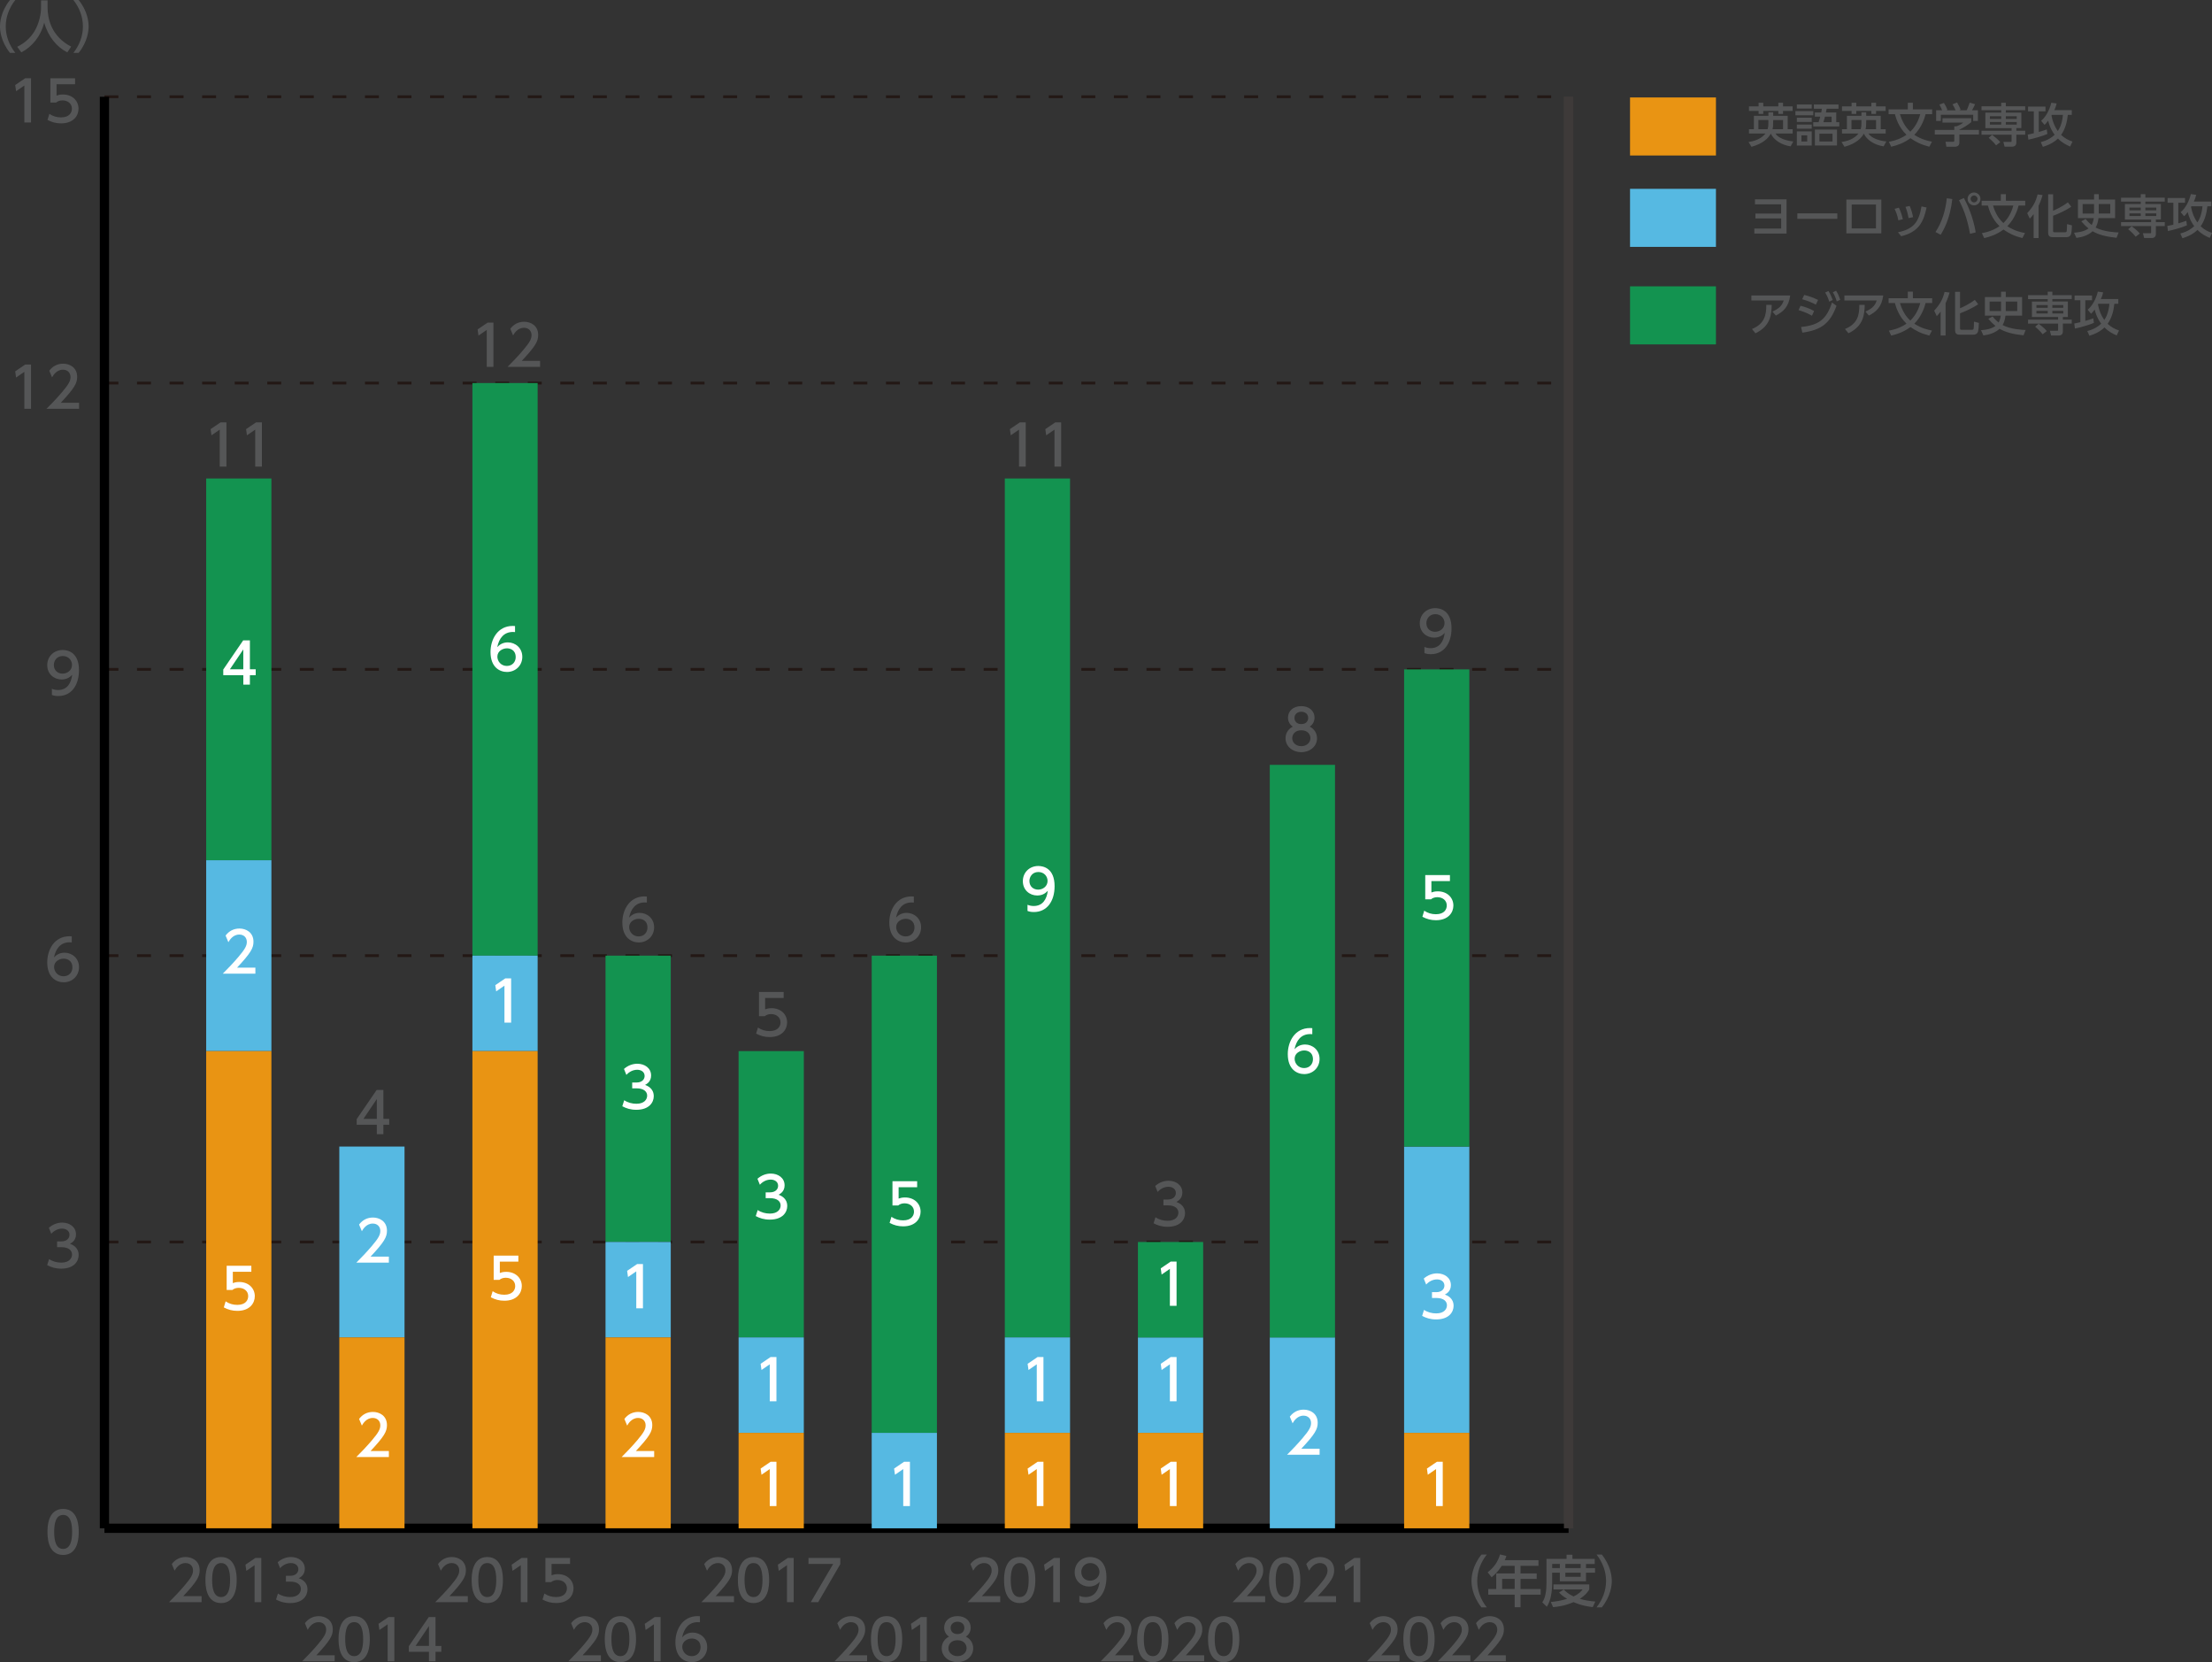 <?xml version="1.0" encoding="utf-8"?>
<!-- Generator: Adobe Illustrator 27.7.0, SVG Export Plug-In . SVG Version: 6.00 Build 0)  -->
<svg version="1.1" id="レイヤー_1" xmlns="http://www.w3.org/2000/svg" xmlns:xlink="http://www.w3.org/1999/xlink" x="0px"
	 y="0px" width="532.43px" height="400px" viewBox="0 0 532.43 400" style="enable-background:new 0 0 532.43 400;"
	 xml:space="preserve">
<rect x="0" y="0" width="532.43" height="400" fill="#333333" stroke="none"/>
<style type="text/css">
	.st0{fill:#555657;}
	.st1{fill:none;stroke:#3E3A39;stroke-width:2.239;stroke-miterlimit:10;}
	.st2{fill:none;stroke:#231815;stroke-width:0.672;stroke-miterlimit:10;stroke-dasharray:3.359,4.479;}
	.st3{fill:none;stroke:#000000;stroke-width:2.239;stroke-miterlimit:10;}
	.st4{fill:#139350;}
	.st5{fill:#56B9E2;}
	.st6{fill:#E99413;}
	.st7{fill:#FFFFFF;}
</style>
<g>
	<path class="st0" d="M11.43,368.65c0-1.03,0-5.53,3.76-5.53c3.76,0,3.76,4.51,3.76,5.53c0,1.03,0,5.55-3.76,5.55
		C11.43,374.19,11.43,369.68,11.43,368.65z M17.36,368.65c0-2.05-0.39-4.08-2.16-4.08c-1.77,0-2.16,2.04-2.16,4.08
		c0,2.16,0.44,4.1,2.16,4.1C16.97,372.74,17.36,370.68,17.36,368.65z"/>
</g>
<g>
	<path class="st0" d="M11.82,303c0.86,0.58,1.89,0.85,2.93,0.85c1.9,0,2.59-1.05,2.59-1.96c0-0.94-0.78-1.75-2.54-1.75h-1.06v-1.4
		h1.02c1.45,0,1.97-0.87,1.97-1.58c0-1.02-0.9-1.49-1.77-1.49c-1.01,0-1.95,0.48-2.62,1.24l-0.58-1.44c1.02-0.9,2.19-1.25,3.21-1.25
		c1.76,0,3.32,1.03,3.32,2.83c0,1.5-1.06,2.05-1.45,2.26c0.55,0.22,2.09,0.81,2.09,2.73c0,1.44-1.07,3.26-4.19,3.26
		c-1.4,0-2.43-0.34-3.39-0.85L11.82,303z"/>
</g>
<g>
	<path class="st0" d="M17.26,226.79c-0.31-0.01-0.34-0.03-0.47-0.03c-2.26,0-3.37,1.57-3.8,3.65c0.54-0.59,1.34-1.14,2.55-1.14
		c1.79,0,3.48,1.32,3.48,3.48c0,2.12-1.65,3.64-3.69,3.64c-1.71,0-3.96-1.09-3.96-4.81c0-2.94,1.64-6.27,5.36-6.27
		c0.19,0,0.31,0,0.54,0.03V226.79z M15.33,230.7c-1.03,0-2.31,0.66-2.31,2c0,1.11,0.87,2.24,2.27,2.24c1.38,0,2.14-1.02,2.14-2.12
		C17.42,230.94,15.91,230.7,15.33,230.7z"/>
</g>
<g>
	<path class="st0" d="M12.48,165.75c0.48,0.2,0.97,0.3,1.49,0.3c2.19,0,3.14-1.61,3.41-3.67c-0.38,0.39-1.1,1.14-2.55,1.14
		c-1.84,0-3.46-1.33-3.46-3.45c0-2.07,1.57-3.65,3.72-3.65c1.17,0,3.92,0.51,3.92,4.86c0,3.65-1.85,6.22-4.98,6.22
		c-0.86,0-1.32-0.17-1.54-0.27V165.75z M15.06,162.11c1.18,0,2.27-0.83,2.27-2.09c0-1.14-0.86-2.15-2.22-2.15
		c-1.49,0-2.15,1.21-2.15,2.15C12.97,161.46,14.03,162.11,15.06,162.11z"/>
</g>
<g>
	<path class="st0" d="M6.06,87.73h1.41v10.65H5.86v-8.9l-1.99,1.37l-0.21-1.49L6.06,87.73z"/>
	<path class="st0" d="M19.03,96.93v1.45h-7.84c1.17-1.17,2.4-2.43,3.77-4.04c1.62-1.91,2.01-2.7,2.01-3.6
		c0-1.05-0.73-1.77-1.81-1.77c-1.59,0-2.38,1.41-2.63,1.84l-0.67-1.6c0.83-1.1,1.96-1.69,3.34-1.69c1.52,0,3.37,0.87,3.37,3.18
		c0,1.52-0.63,2.69-3.95,6.23H19.03z"/>
</g>
<g>
	<path class="st0" d="M6.06,18.83h1.41v10.65H5.86v-8.9l-1.99,1.37l-0.21-1.49L6.06,18.83z"/>
	<path class="st0" d="M18.05,20.28h-4.44v2.73c0.33-0.12,0.77-0.27,1.53-0.27c2.28,0,3.76,1.52,3.76,3.42c0,1.68-1.21,3.53-4.2,3.53
		c-1.18,0-2.22-0.27-3.26-0.83l0.44-1.46c0.86,0.58,1.77,0.85,2.81,0.85c2.05,0,2.62-1.21,2.62-2.09c0-1.25-1.02-2-2.27-2
		c-0.55,0-1.11,0.15-1.53,0.51h-1.38v-5.83h5.94V20.28z"/>
</g>
<g>
	<path class="st0" d="M2.4,12.73C0.13,9.88,0,7.21,0,6.36S0.13,2.85,2.4,0h1.28c-1.44,1.83-2.3,4.04-2.3,6.36s0.87,4.54,2.3,6.36
		H2.4z"/>
	<path class="st0" d="M9.88,0.09h1.57v1.65c0,2.61,0.82,6.98,5.68,9.48L16.2,12.6c-2.47-1.24-4.62-3.75-5.55-7.14
		c-0.83,3.22-2.85,5.76-5.52,7.14l-0.99-1.34c1.96-0.95,3.6-2.49,4.55-4.46C9.42,5.3,9.88,3.44,9.88,1.8V0.09z"/>
	<path class="st0" d="M17.66,12.73c1.44-1.81,2.3-4.04,2.3-6.36S19.1,1.81,17.66,0h1.27c2.18,2.71,2.4,5.33,2.4,6.36
		s-0.23,3.65-2.4,6.36H17.66z"/>
</g>
<line class="st1" x1="25.14" y1="367.78" x2="25.14" y2="23.28"/>
<g>
	<g>
		<line class="st1" x1="25.14" y1="367.78" x2="377.56" y2="367.78"/>
		<line class="st2" x1="25.14" y1="298.88" x2="377.56" y2="298.88"/>
		<line class="st2" x1="25.14" y1="229.98" x2="377.56" y2="229.98"/>
		<line class="st2" x1="25.14" y1="161.08" x2="377.56" y2="161.08"/>
		<line class="st2" x1="25.14" y1="92.18" x2="377.56" y2="92.18"/>
		<line class="st2" x1="25.14" y1="23.28" x2="377.56" y2="23.28"/>
	</g>
</g>
<g>
	<g>
		<line class="st1" x1="377.56" y1="367.78" x2="377.56" y2="23.28"/>
	</g>
</g>
<g>
	<line class="st3" x1="25.14" y1="367.78" x2="377.56" y2="367.78"/>
	<g>
		<g>
			<line class="st3" x1="25.14" y1="367.78" x2="25.14" y2="23.28"/>
			<line class="st1" x1="377.56" y1="367.78" x2="377.56" y2="23.28"/>
		</g>
	</g>
</g>
<g>
	<g>
		<g>
			<rect x="49.63" y="115.15" class="st4" width="15.7" height="91.87"/>
			<rect x="81.67" y="275.92" class="st4" width="15.7" height="0"/>
			<rect x="113.71" y="92.18" class="st4" width="15.7" height="137.8"/>
			<rect x="145.75" y="229.98" class="st4" width="15.7" height="68.9"/>
			<rect x="177.78" y="252.95" class="st4" width="15.7" height="68.9"/>
			<rect x="209.82" y="229.98" class="st4" width="15.7" height="114.83"/>
			<rect x="241.86" y="115.15" class="st4" width="15.7" height="206.7"/>
		</g>
	</g>
	<g>
		<g>
			<rect x="49.63" y="207.02" class="st5" width="15.7" height="45.93"/>
			<rect x="81.67" y="275.92" class="st5" width="15.7" height="45.93"/>
			<rect x="113.71" y="229.98" class="st5" width="15.7" height="22.97"/>
			<rect x="145.75" y="298.88" class="st5" width="15.7" height="22.97"/>
			<rect x="177.78" y="321.85" class="st5" width="15.7" height="22.97"/>
			<rect x="209.82" y="344.82" class="st5" width="15.7" height="22.97"/>
			<rect x="241.86" y="321.85" class="st5" width="15.7" height="22.97"/>
		</g>
	</g>
	<g>
		<g>
			<rect x="49.63" y="252.95" class="st6" width="15.7" height="114.83"/>
			<rect x="81.67" y="321.85" class="st6" width="15.7" height="45.93"/>
			<rect x="113.71" y="252.95" class="st6" width="15.7" height="114.83"/>
			<rect x="145.75" y="321.85" class="st6" width="15.7" height="45.93"/>
			<rect x="177.78" y="344.82" class="st6" width="15.7" height="22.97"/>
			<rect x="209.82" y="367.78" class="st6" width="15.7" height="0"/>
			<rect x="241.86" y="344.82" class="st6" width="15.7" height="22.97"/>
		</g>
	</g>
</g>
<g>
	<path class="st0" d="M240.75,384.11v1.45h-7.84c1.17-1.17,2.4-2.43,3.77-4.04c1.62-1.91,2.01-2.7,2.01-3.6
		c0-1.05-0.72-1.77-1.81-1.77c-1.58,0-2.38,1.41-2.63,1.84l-0.67-1.6c0.83-1.1,1.96-1.69,3.34-1.69c1.52,0,3.37,0.87,3.37,3.18
		c0,1.52-0.63,2.69-3.95,6.23H240.75z"/>
	<path class="st0" d="M241.68,380.23c0-1.03,0-5.53,3.76-5.53c3.76,0,3.76,4.51,3.76,5.53c0,1.03,0,5.55-3.76,5.55
		C241.68,385.77,241.68,381.26,241.68,380.23z M247.6,380.23c0-2.05-0.39-4.08-2.16-4.08c-1.77,0-2.16,2.04-2.16,4.08
		c0,2.16,0.44,4.1,2.16,4.1C247.22,384.32,247.6,382.25,247.6,380.23z"/>
	<path class="st0" d="M253.71,374.91h1.41v10.65h-1.61v-8.9l-1.99,1.37l-0.21-1.49L253.71,374.91z"/>
	<path class="st0" d="M259.79,384.03c0.48,0.2,0.97,0.3,1.49,0.3c2.19,0,3.14-1.61,3.41-3.67c-0.38,0.39-1.1,1.14-2.55,1.14
		c-1.84,0-3.46-1.33-3.46-3.45c0-2.07,1.57-3.65,3.72-3.65c1.17,0,3.92,0.51,3.92,4.86c0,3.65-1.85,6.22-4.98,6.22
		c-0.86,0-1.31-0.17-1.54-0.27V384.03z M262.37,380.39c1.18,0,2.27-0.83,2.27-2.09c0-1.14-0.86-2.15-2.22-2.15
		c-1.49,0-2.15,1.21-2.15,2.15C260.28,379.74,261.34,380.39,262.37,380.39z"/>
</g>
<g>
	<path class="st0" d="M208.71,398.34v1.45h-7.84c1.17-1.17,2.4-2.43,3.77-4.04c1.62-1.91,2.01-2.7,2.01-3.6
		c0-1.05-0.73-1.77-1.81-1.77c-1.59,0-2.38,1.41-2.63,1.84l-0.67-1.6c0.83-1.1,1.96-1.69,3.34-1.69c1.52,0,3.37,0.87,3.37,3.18
		c0,1.52-0.63,2.69-3.95,6.23H208.71z"/>
	<path class="st0" d="M209.64,394.45c0-1.03,0-5.53,3.76-5.53c3.76,0,3.76,4.51,3.76,5.53c0,1.03,0,5.55-3.76,5.55
		C209.64,400,209.64,395.49,209.64,394.45z M215.57,394.45c0-2.05-0.39-4.08-2.16-4.08c-1.77,0-2.16,2.04-2.16,4.08
		c0,2.16,0.44,4.1,2.16,4.1C215.18,398.55,215.57,396.48,215.57,394.45z"/>
	<path class="st0" d="M221.67,389.14h1.41v10.65h-1.61v-8.9l-1.99,1.37l-0.21-1.49L221.67,389.14z"/>
	<path class="st0" d="M234.25,396.66c0,1.96-1.72,3.34-3.79,3.34c-2.07,0-3.79-1.38-3.79-3.34c0-1.46,0.91-2.39,1.76-2.81
		c-0.79-0.48-1.17-1.34-1.17-2.16c0-1.58,1.25-2.77,3.19-2.77c1.93,0,3.2,1.18,3.2,2.77c0,0.82-0.38,1.68-1.17,2.16
		C233.34,394.27,234.25,395.19,234.25,396.66z M232.66,396.63c0-0.78-0.54-1.91-2.19-1.91c-1.64,0-2.19,1.11-2.19,1.91
		c0,1.06,0.91,1.92,2.19,1.92C231.74,398.55,232.66,397.69,232.66,396.63z M232.12,391.76c0-0.99-0.79-1.49-1.65-1.49
		c-0.86,0-1.65,0.51-1.65,1.48c0,0.64,0.38,1.49,1.65,1.49C231.73,393.23,232.12,392.39,232.12,391.76z"/>
</g>
<g>
	<path class="st0" d="M304.52,384.11v1.45h-7.84c1.17-1.17,2.4-2.43,3.77-4.04c1.62-1.91,2.01-2.7,2.01-3.6
		c0-1.05-0.72-1.77-1.81-1.77c-1.58,0-2.38,1.41-2.63,1.84l-0.67-1.6c0.83-1.1,1.96-1.69,3.34-1.69c1.52,0,3.37,0.87,3.37,3.18
		c0,1.52-0.63,2.69-3.95,6.23H304.52z"/>
	<path class="st0" d="M305.46,380.23c0-1.03,0-5.53,3.76-5.53c3.76,0,3.76,4.51,3.76,5.53c0,1.03,0,5.55-3.76,5.55
		C305.46,385.77,305.46,381.26,305.46,380.23z M311.38,380.23c0-2.05-0.39-4.08-2.16-4.08c-1.77,0-2.16,2.04-2.16,4.08
		c0,2.16,0.44,4.1,2.16,4.1C310.99,384.32,311.38,382.25,311.38,380.23z"/>
	<path class="st0" d="M321.59,384.11v1.45h-7.84c1.17-1.17,2.4-2.43,3.77-4.04c1.62-1.91,2.01-2.7,2.01-3.6
		c0-1.05-0.72-1.77-1.81-1.77c-1.58,0-2.38,1.41-2.63,1.84l-0.67-1.6c0.83-1.1,1.96-1.69,3.34-1.69c1.52,0,3.37,0.87,3.37,3.18
		c0,1.52-0.63,2.69-3.95,6.23H321.59z"/>
	<path class="st0" d="M326.01,374.91h1.41v10.65h-1.61v-8.9l-1.99,1.37l-0.21-1.49L326.01,374.91z"/>
</g>
<g>
	<path class="st0" d="M356.59,386.82c-2.27-2.85-2.4-5.52-2.4-6.36s0.13-3.52,2.4-6.36h1.28c-1.44,1.83-2.3,4.04-2.3,6.36
		s0.87,4.54,2.3,6.36H356.59z"/>
	<path class="st0" d="M370.31,375.46v1.36h-4.32v1.83h3.89v1.32h-3.89v2.43h4.85v1.36h-4.85v3.02h-1.41v-3.02h-6.35v-1.36h1.91
		v-3.75h4.44v-1.83h-3.11c-0.95,1.49-1.75,2.17-2.44,2.75l-0.95-1.2c1.45-1.1,2.46-2.48,2.98-4.3l1.53,0.38
		c-0.17,0.52-0.25,0.7-0.39,1.01H370.31z M364.58,379.96h-3.01v2.43h3.01V379.96z"/>
	<path class="st0" d="M372.24,375.14h4.83v-0.99h1.41v0.99h5.37v1.24h-2.1v0.99h2.18v1.1h-2.18v2.07h-6.3v-2.07h-1.85v2.44
		c0,2.05-0.28,4.2-1.27,5.75l-1.1-1.05c0.81-1.18,1.01-2.97,1.01-4.73V375.14z M376.39,382.51c0.39,0.39,1.07,1.09,2.36,1.68
		c1.42-0.68,1.88-1.29,2.18-1.69h-7.01v-1.21h8.62v1.21c-0.2,0.35-0.73,1.26-2.28,2.26c1.15,0.34,2.25,0.52,3.73,0.66l-0.62,1.33
		c-0.64-0.07-2.52-0.28-4.62-1.2c-2.04,0.89-3.81,1.11-4.92,1.22l-0.55-1.25c0.74-0.08,2.07-0.2,3.92-0.75
		c-1.24-0.75-1.71-1.29-1.92-1.54L376.39,382.51z M373.61,376.37v0.99h1.85v-0.99H373.61z M376.78,376.37v0.99h3.69v-0.99H376.78z
		 M376.78,378.47v0.99h3.69v-0.99H376.78z"/>
	<path class="st0" d="M384.28,386.82c1.44-1.81,2.3-4.04,2.3-6.36s-0.86-4.55-2.3-6.36h1.27c2.18,2.71,2.41,5.33,2.41,6.36
		s-0.23,3.65-2.41,6.36H384.28z"/>
</g>
<g>
	<path class="st0" d="M176.67,384.11v1.45h-7.84c1.17-1.17,2.4-2.43,3.77-4.04c1.62-1.91,2.01-2.7,2.01-3.6
		c0-1.05-0.72-1.77-1.81-1.77c-1.58,0-2.38,1.41-2.63,1.84l-0.67-1.6c0.83-1.1,1.96-1.69,3.34-1.69c1.52,0,3.37,0.87,3.37,3.18
		c0,1.52-0.63,2.69-3.95,6.23H176.67z"/>
	<path class="st0" d="M177.61,380.23c0-1.03,0-5.53,3.76-5.53c3.76,0,3.76,4.51,3.76,5.53c0,1.03,0,5.55-3.76,5.55
		C177.61,385.77,177.61,381.26,177.61,380.23z M183.53,380.23c0-2.05-0.39-4.08-2.16-4.08c-1.77,0-2.16,2.04-2.16,4.08
		c0,2.16,0.44,4.1,2.16,4.1C183.14,384.32,183.53,382.25,183.53,380.23z"/>
	<path class="st0" d="M189.63,374.91h1.41v10.65h-1.61v-8.9l-1.99,1.37l-0.21-1.49L189.63,374.91z"/>
	<path class="st0" d="M202.26,374.91v1.5l-5.32,9.15h-1.79l5.4-9.2h-5.95v-1.45H202.26z"/>
</g>
<g>
	<path class="st0" d="M144.64,398.34v1.45h-7.84c1.17-1.17,2.4-2.43,3.77-4.04c1.62-1.91,2.01-2.7,2.01-3.6
		c0-1.05-0.73-1.77-1.81-1.77c-1.59,0-2.38,1.41-2.63,1.84l-0.67-1.6c0.83-1.1,1.96-1.69,3.34-1.69c1.52,0,3.37,0.87,3.37,3.18
		c0,1.52-0.63,2.69-3.95,6.23H144.64z"/>
	<path class="st0" d="M145.57,394.45c0-1.03,0-5.53,3.76-5.53c3.76,0,3.76,4.51,3.76,5.53c0,1.03,0,5.55-3.76,5.55
		C145.57,400,145.57,395.49,145.57,394.45z M151.49,394.45c0-2.05-0.39-4.08-2.16-4.08c-1.77,0-2.16,2.04-2.16,4.08
		c0,2.16,0.44,4.1,2.16,4.1C151.1,398.55,151.49,396.48,151.49,394.45z"/>
	<path class="st0" d="M157.59,389.14H159v10.65h-1.61v-8.9l-1.99,1.37l-0.21-1.49L157.59,389.14z"/>
	<path class="st0" d="M168.46,390.4c-0.31-0.01-0.34-0.03-0.47-0.03c-2.26,0-3.37,1.57-3.8,3.65c0.54-0.59,1.34-1.14,2.55-1.14
		c1.79,0,3.48,1.32,3.48,3.48c0,2.12-1.65,3.64-3.69,3.64c-1.71,0-3.96-1.09-3.96-4.81c0-2.94,1.64-6.27,5.36-6.27
		c0.19,0,0.31,0,0.54,0.03V390.4z M166.53,394.31c-1.03,0-2.31,0.66-2.31,2c0,1.11,0.87,2.24,2.27,2.24c1.38,0,2.13-1.02,2.13-2.12
		C168.62,394.55,167.1,394.31,166.53,394.31z"/>
</g>
<g>
	<path class="st0" d="M112.6,384.11v1.45h-7.84c1.17-1.17,2.4-2.43,3.77-4.04c1.62-1.91,2.01-2.7,2.01-3.6
		c0-1.05-0.72-1.77-1.81-1.77c-1.58,0-2.38,1.41-2.63,1.84l-0.67-1.6c0.83-1.1,1.96-1.69,3.34-1.69c1.52,0,3.37,0.87,3.37,3.18
		c0,1.52-0.63,2.69-3.95,6.23H112.6z"/>
	<path class="st0" d="M113.53,380.23c0-1.03,0-5.53,3.76-5.53c3.76,0,3.76,4.51,3.76,5.53c0,1.03,0,5.55-3.76,5.55
		C113.53,385.77,113.53,381.26,113.53,380.23z M119.45,380.23c0-2.05-0.39-4.08-2.16-4.08c-1.77,0-2.16,2.04-2.16,4.08
		c0,2.16,0.44,4.1,2.16,4.1C119.06,384.32,119.45,382.25,119.45,380.23z"/>
	<path class="st0" d="M125.55,374.91h1.41v10.65h-1.61v-8.9l-1.99,1.37l-0.21-1.49L125.55,374.91z"/>
	<path class="st0" d="M137.21,376.36h-4.45v2.73c0.34-0.12,0.77-0.27,1.53-0.27c2.28,0,3.76,1.52,3.76,3.42
		c0,1.68-1.21,3.53-4.2,3.53c-1.18,0-2.22-0.27-3.26-0.83l0.44-1.46c0.86,0.58,1.77,0.85,2.81,0.85c2.06,0,2.62-1.21,2.62-2.1
		c0-1.25-1.02-2-2.27-2c-0.55,0-1.12,0.15-1.53,0.51h-1.38v-5.83h5.94V376.36z"/>
</g>
<g>
	<path class="st0" d="M80.56,398.34v1.45h-7.84c1.17-1.17,2.4-2.43,3.77-4.04c1.62-1.91,2.01-2.7,2.01-3.6
		c0-1.05-0.73-1.77-1.81-1.77c-1.59,0-2.38,1.41-2.63,1.84l-0.67-1.6c0.83-1.1,1.96-1.69,3.34-1.69c1.52,0,3.37,0.87,3.37,3.18
		c0,1.52-0.63,2.69-3.95,6.23H80.56z"/>
	<path class="st0" d="M81.49,394.45c0-1.03,0-5.53,3.76-5.53c3.76,0,3.76,4.51,3.76,5.53c0,1.03,0,5.55-3.76,5.55
		C81.49,400,81.49,395.49,81.49,394.45z M87.41,394.45c0-2.05-0.39-4.08-2.16-4.08c-1.77,0-2.16,2.04-2.16,4.08
		c0,2.16,0.44,4.1,2.16,4.1C87.02,398.55,87.41,396.48,87.41,394.45z"/>
	<path class="st0" d="M93.51,389.14h1.41v10.65h-1.61v-8.9l-1.99,1.37l-0.21-1.49L93.51,389.14z"/>
	<path class="st0" d="M103.25,399.79v-2.28h-4.84v-1.36l4.8-7.01h1.62v6.96h1.4v1.41h-1.4v2.28H103.25z M100.03,396.09h3.22v-4.78
		L100.03,396.09z"/>
</g>
<g>
	<path class="st0" d="M48.52,384.11v1.45h-7.84c1.17-1.17,2.4-2.43,3.77-4.04c1.62-1.91,2.01-2.7,2.01-3.6
		c0-1.05-0.72-1.77-1.81-1.77c-1.58,0-2.38,1.41-2.63,1.84l-0.67-1.6c0.83-1.1,1.96-1.69,3.34-1.69c1.52,0,3.37,0.87,3.37,3.18
		c0,1.52-0.63,2.69-3.95,6.23H48.52z"/>
	<path class="st0" d="M49.45,380.23c0-1.03,0-5.53,3.76-5.53c3.76,0,3.76,4.51,3.76,5.53c0,1.03,0,5.55-3.76,5.55
		C49.45,385.77,49.45,381.26,49.45,380.23z M55.38,380.23c0-2.05-0.39-4.08-2.16-4.08c-1.77,0-2.16,2.04-2.16,4.08
		c0,2.16,0.44,4.1,2.16,4.1C54.99,384.32,55.38,382.25,55.38,380.23z"/>
	<path class="st0" d="M61.48,374.91h1.41v10.65h-1.61v-8.9l-1.99,1.37l-0.21-1.49L61.48,374.91z"/>
	<path class="st0" d="M66.9,383.48c0.86,0.58,1.89,0.85,2.93,0.85c1.91,0,2.59-1.05,2.59-1.96c0-0.94-0.78-1.75-2.54-1.75h-1.06
		v-1.4h1.02c1.45,0,1.97-0.87,1.97-1.58c0-1.02-0.9-1.49-1.77-1.49c-1.01,0-1.95,0.48-2.62,1.24l-0.58-1.44
		c1.02-0.9,2.19-1.25,3.21-1.25c1.76,0,3.32,1.03,3.32,2.83c0,1.5-1.06,2.05-1.45,2.26c0.55,0.22,2.09,0.81,2.09,2.73
		c0,1.44-1.07,3.26-4.19,3.26c-1.4,0-2.43-0.34-3.38-0.85L66.9,383.48z"/>
</g>
<rect x="392.35" y="68.91" class="st4" width="20.68" height="13.97"/>
<g>
	<path class="st0" d="M430.91,71.1c-0.38,2.79-1.7,3.91-3.45,4.84l-0.84-0.96c1.94-0.84,2.43-1.77,2.71-2.67h-7.77V71.1H430.91z
		 M421.7,79.18c3.07-1.28,3.46-3.36,3.45-5.82l1.3,0.01c-0.05,2.24-0.25,5.09-3.91,6.83L421.7,79.18z"/>
	<path class="st0" d="M436.15,75.98c-1.38-0.8-2.68-1.19-3.23-1.34l0.46-1.06c1.04,0.25,2.3,0.7,3.27,1.26L436.15,75.98z
		 M433.53,78.69c4.28-0.43,6.14-1.88,7.43-5.9l1.09,0.8c-1.54,4.24-3.69,5.85-8.23,6.46L433.53,78.69z M437.08,73.31
		c-1.05-0.56-1.97-0.92-3.29-1.29l0.48-1.04c1.14,0.25,2.26,0.68,3.34,1.2L437.08,73.31z M440.1,70.03
		c0.45,0.68,0.67,1.21,1.04,2.16l-0.83,0.41c-0.31-0.94-0.5-1.38-0.99-2.2L440.1,70.03z M441.95,69.96c0.47,0.75,0.72,1.38,1,2.19
		l-0.84,0.39c-0.28-0.91-0.45-1.34-0.94-2.21L441.95,69.96z"/>
	<path class="st0" d="M453.3,71.1c-0.38,2.79-1.7,3.91-3.45,4.84l-0.84-0.96c1.94-0.84,2.43-1.77,2.71-2.67h-7.77V71.1H453.3z
		 M444.09,79.18c3.07-1.28,3.46-3.36,3.45-5.82l1.3,0.01c-0.05,2.24-0.25,5.09-3.91,6.83L444.09,79.18z"/>
	<path class="st0" d="M464.39,80.76c-1.99-0.51-3.24-1.15-4.54-2.06c-1.64,1.21-3.16,1.71-4.64,2.06l-0.56-1.19
		c2.1-0.38,3.43-1.11,4.24-1.68c-1.89-1.84-2.51-3.95-2.79-4.97h-1.51v-1.15h4.62v-1.59h1.22v1.59h4.65v1.15h-1.59
		c-0.2,0.77-0.8,3.02-2.71,4.98c1.75,1.15,3.4,1.48,4.25,1.64L464.39,80.76z M457.32,72.93c0.27,0.85,0.87,2.75,2.49,4.22
		c1.66-1.57,2.2-3.52,2.4-4.22H457.32z"/>
	<path class="st0" d="M467.11,74.98c-0.47,0.63-0.67,0.82-0.93,1.09l-0.62-1.31c1.36-1.47,2.08-2.77,2.5-4.51l1.2,0.15
		c-0.14,0.49-0.36,1.33-0.96,2.58v7.77h-1.19V74.98z M471.78,70.23v3.95c0.49-0.2,2.09-0.9,3.56-2.02l0.81,1.05
		c-1.22,0.87-3.18,1.75-4.37,2.19v3.56c0,0.3,0,0.41,0.44,0.41h2.4c0.3,0,0.37-0.1,0.42-0.22c0.07-0.2,0.1-1.52,0.1-1.75l1.18,0.31
		c-0.01,0.48-0.07,1.92-0.3,2.29c-0.26,0.43-0.56,0.54-1.09,0.54h-3.21c-0.33,0-1.13,0-1.13-1.03v-9.28H471.78z"/>
	<path class="st0" d="M479.61,76.16c0.24,0.29,0.65,0.8,1.46,1.45c0.16-0.27,0.39-0.81,0.52-1.65h-3.82v-4.47h3.89v-1.29h1.13v1.29
		h3.93v4.47h-4c-0.14,1.21-0.49,1.95-0.7,2.26c1.94,1.05,4.89,1.17,5.55,1.19l-0.51,1.29c-2.8-0.31-4.39-0.79-5.76-1.58
		c-1.05,0.98-2.46,1.41-3.89,1.61l-0.58-1.27c1.93-0.13,2.96-0.62,3.49-1.03c-0.82-0.65-1.33-1.24-1.73-1.71L479.61,76.16z
		 M478.9,72.57v2.28h2.75v-2.28H478.9z M482.78,74.85h2.77v-2.28h-2.77V74.85z"/>
	<path class="st0" d="M492.89,70.19H494v0.84h4.67v0.94H494v0.58h3.74v3.73h-1.21v0.63h2.14v0.95h-2.14v1.93
		c0,0.91-0.81,0.95-0.95,0.95h-1.87l-0.3-1.15h1.76c0.2,0,0.22-0.04,0.22-0.29v-1.43h-7.24v-0.95h7.24v-0.63h-6.31v-3.73h3.81v-0.58
		h-4.74v-0.94h4.74V70.19z M491.66,80.44c-0.64-0.87-1.56-1.61-1.8-1.82l0.85-0.71c0.43,0.31,1.46,1.14,1.96,1.76L491.66,80.44z
		 M492.89,73.42h-2.72v0.65h2.72V73.42z M492.89,74.81h-2.72v0.63h2.72V74.81z M496.63,73.42H494v0.65h2.63V73.42z M496.63,74.81
		H494v0.63h2.63V74.81z"/>
	<path class="st0" d="M499.28,77.84c0.31-0.04,0.49-0.08,1.46-0.31v-5.28h-1.39v-1.13h4.2v1.13h-1.62v4.97
		c0.48-0.13,1.4-0.4,1.93-0.62l0.14,1.1c-1.14,0.52-3.37,1.12-4.57,1.37L499.28,77.84z M509.88,71.98v1.12h-0.95
		c-0.19,1.79-0.65,3.45-1.62,4.83c0.83,0.78,1.75,1.27,2.74,1.6l-0.56,1.19c-0.86-0.36-1.94-0.89-2.94-1.92
		c-0.68,0.67-1.71,1.4-3.63,2l-0.51-1.14c1.76-0.45,2.72-1.18,3.35-1.76c-0.37-0.49-1.12-1.57-1.57-3.4
		c-0.45,0.63-0.7,0.86-0.87,1.01l-0.82-0.98c1.13-0.92,2.04-2.63,2.45-4.35l1.28,0.18c-0.1,0.43-0.19,0.81-0.56,1.61H509.88z
		 M505.08,73.1c-0.02,0.04-0.07,0.12-0.1,0.17c0.26,1.37,0.74,2.63,1.52,3.73c0.33-0.48,1.03-1.57,1.24-3.9H505.08z"/>
</g>
<rect x="392.35" y="45.44" class="st5" width="20.68" height="13.97"/>
<g>
	<path class="st0" d="M422.53,52.56v-1.17h6.19v-2.22h-6.3v-1.19h7.6v8.23h-7.75V55h6.46v-2.44H422.53z"/>
	<path class="st0" d="M442.24,51.35v1.31h-9.62v-1.31H442.24z"/>
	<path class="st0" d="M452.83,48.03v8.13h-8.41v-8.13H452.83z M451.55,49.22h-5.85v5.75h5.85V49.22z"/>
	<path class="st0" d="M456.93,53.02c-0.18-1.08-0.52-1.95-0.9-2.76l1.03-0.28c0.5,0.98,0.78,2.03,0.96,2.78L456.93,53.02z
		 M456.84,55.9c3.63-0.77,5.01-2.29,5.67-6.23l1.22,0.27c-0.71,3.38-1.84,5.87-6.11,6.91L456.84,55.9z M459.4,52.49
		c-0.1-0.59-0.29-1.58-0.75-2.71l1.01-0.22c0.38,0.83,0.68,1.94,0.82,2.69L459.4,52.49z"/>
	<path class="st0" d="M469.92,47.9c-0.54,4.9-2.15,7.52-2.79,8.59l-1.26-0.65c1.59-2.4,2.41-5.2,2.73-8.13L469.92,47.9z
		 M474.19,56.27c-0.71-3.95-1.66-6.09-2.65-8.09l1.17-0.53c0.98,1.83,2.22,4.59,2.85,8.27L474.19,56.27z M476.7,47.87
		c0,0.86-0.71,1.55-1.55,1.55c-0.84,0-1.55-0.68-1.55-1.55c0-0.86,0.7-1.55,1.55-1.55C476.01,46.33,476.7,47.01,476.7,47.87z
		 M474.33,47.87c0,0.46,0.37,0.83,0.83,0.83c0.46,0,0.83-0.37,0.83-0.83c0-0.46-0.37-0.83-0.83-0.83
		C474.71,47.04,474.33,47.4,474.33,47.87z"/>
	<path class="st0" d="M486.78,57.3c-1.99-0.51-3.24-1.15-4.54-2.06c-1.64,1.21-3.16,1.71-4.64,2.06l-0.56-1.19
		c2.1-0.38,3.43-1.11,4.24-1.68c-1.89-1.84-2.51-3.95-2.79-4.97h-1.51v-1.15h4.62v-1.59h1.22v1.59h4.65v1.15h-1.59
		c-0.2,0.77-0.8,3.02-2.71,4.98c1.75,1.15,3.4,1.48,4.25,1.64L486.78,57.3z M479.72,49.46c0.27,0.85,0.87,2.75,2.49,4.22
		c1.66-1.57,2.2-3.52,2.4-4.22H479.72z"/>
	<path class="st0" d="M489.5,51.52c-0.47,0.63-0.67,0.82-0.93,1.09l-0.62-1.31c1.36-1.47,2.08-2.77,2.5-4.51l1.2,0.15
		c-0.14,0.49-0.36,1.33-0.96,2.58v7.77h-1.19V51.52z M494.18,46.76v3.95c0.49-0.2,2.09-0.9,3.56-2.02l0.81,1.05
		c-1.22,0.87-3.18,1.75-4.37,2.19v3.56c0,0.3,0,0.41,0.44,0.41h2.4c0.3,0,0.37-0.1,0.42-0.22c0.07-0.2,0.1-1.52,0.1-1.75l1.18,0.31
		c-0.01,0.48-0.07,1.92-0.3,2.29c-0.26,0.43-0.56,0.54-1.09,0.54h-3.21c-0.33,0-1.13,0-1.13-1.03v-9.28H494.18z"/>
	<path class="st0" d="M502,52.69c0.24,0.29,0.65,0.8,1.46,1.45c0.16-0.27,0.39-0.81,0.52-1.65h-3.82v-4.47h3.89v-1.29h1.13v1.29
		h3.93v4.47h-4c-0.14,1.21-0.49,1.95-0.7,2.26c1.94,1.05,4.89,1.17,5.55,1.19l-0.51,1.29c-2.8-0.31-4.39-0.79-5.76-1.58
		c-1.05,0.98-2.46,1.41-3.89,1.61L499.22,56c1.93-0.13,2.96-0.62,3.49-1.03c-0.82-0.65-1.33-1.24-1.73-1.71L502,52.69z
		 M501.29,49.11v2.28h2.75v-2.28H501.29z M505.17,51.38h2.77v-2.28h-2.77V51.38z"/>
	<path class="st0" d="M515.28,46.73h1.11v0.84h4.67v0.94h-4.67v0.58h3.74v3.73h-1.21v0.63h2.14v0.95h-2.14v1.93
		c0,0.91-0.81,0.95-0.95,0.95h-1.87l-0.3-1.15h1.76c0.2,0,0.22-0.04,0.22-0.29v-1.43h-7.24v-0.95h7.24v-0.63h-6.31v-3.73h3.81v-0.58
		h-4.74v-0.94h4.74V46.73z M514.05,56.97c-0.64-0.87-1.56-1.61-1.8-1.82l0.85-0.71c0.43,0.31,1.46,1.14,1.96,1.76L514.05,56.97z
		 M515.28,49.96h-2.72v0.65h2.72V49.96z M515.28,51.35h-2.72v0.63h2.72V51.35z M519.02,49.96h-2.63v0.65h2.63V49.96z M519.02,51.35
		h-2.63v0.63h2.63V51.35z"/>
	<path class="st0" d="M521.67,54.37c0.31-0.04,0.49-0.08,1.46-0.31v-5.28h-1.39v-1.13h4.2v1.13h-1.62v4.97
		c0.48-0.13,1.4-0.4,1.93-0.62l0.14,1.1c-1.14,0.52-3.37,1.12-4.57,1.37L521.67,54.37z M532.27,48.51v1.12h-0.95
		c-0.19,1.79-0.65,3.45-1.62,4.83c0.83,0.78,1.75,1.27,2.74,1.6l-0.56,1.19c-0.86-0.36-1.94-0.89-2.94-1.92
		c-0.68,0.67-1.71,1.4-3.63,2l-0.51-1.14c1.76-0.45,2.72-1.18,3.35-1.76c-0.37-0.49-1.12-1.57-1.57-3.4
		c-0.45,0.63-0.7,0.86-0.87,1.01l-0.82-0.98c1.13-0.92,2.04-2.63,2.45-4.35l1.28,0.18c-0.1,0.43-0.19,0.81-0.56,1.61H532.27z
		 M527.48,49.63c-0.02,0.04-0.07,0.12-0.1,0.17c0.26,1.37,0.74,2.63,1.52,3.73c0.33-0.48,1.03-1.57,1.24-3.9H527.48z"/>
</g>
<rect x="392.35" y="23.45" class="st6" width="20.68" height="13.97"/>
<g>
	<path class="st0" d="M420.87,34.17c2.33-0.31,3.54-1.34,4.07-2.04h-3.96v-1.04h1.18v-3.22h3.5v-0.83h1.15v0.83h3.49v3.22h1.2v1.04
		h-4.15c0.68,1.11,2.6,1.75,4.3,1.91L431,35.22c-2.29-0.34-4.09-1.59-4.76-3.06c-0.55,1-1.77,2.37-4.66,3.17L420.87,34.17z
		 M423.29,24.74h1.13v0.86h3.63v-0.86h1.13v0.86h2.31v1.09h-2.31v0.73h-1.13v-0.73h-3.63v0.73h-1.13v-0.73h-2.31V25.6h2.31V24.74z
		 M425.65,28.88h-2.4v2.21h2.22c0.13-0.45,0.18-0.75,0.18-1.47V28.88z M426.81,29.1c0,1.24-0.05,1.52-0.16,2h2.53v-2.21h-2.37V29.1z
		"/>
	<path class="st0" d="M436.46,26.74v1h-4.3v-1H436.46z M436.09,25.14v0.99h-3.59v-0.99H436.09z M436.09,28.32v1.03h-3.59v-1.03
		H436.09z M436.09,29.97v1h-3.59v-1H436.09z M436.09,31.62v3.4h-3.59v-3.4H436.09z M435,32.57h-1.4v1.48h1.4V32.57z M441.99,27.06
		v2.34h0.73v1.02h-6.27V29.4h1.29c0.21-0.63,0.29-0.92,0.39-1.33h-1.29v-1.01h1.54c0.07-0.31,0.09-0.49,0.15-0.89h-1.93v-1.03h5.93
		v1.03h-2.85c-0.05,0.3-0.08,0.36-0.18,0.89H441.99z M442.17,35.01h-5.32v-3.83h5.32V35.01z M441.09,32.17h-3.16v1.88h3.16V32.17z
		 M439.27,28.07c-0.12,0.47-0.19,0.75-0.38,1.33h1.98v-1.33H439.27z"/>
	<path class="st0" d="M443.26,34.17c2.33-0.31,3.54-1.34,4.07-2.04h-3.96v-1.04h1.18v-3.22h3.5v-0.83h1.15v0.83h3.49v3.22h1.2v1.04
		h-4.15c0.68,1.11,2.6,1.75,4.3,1.91l-0.65,1.18c-2.29-0.34-4.09-1.59-4.76-3.06c-0.55,1-1.77,2.37-4.66,3.17L443.26,34.17z
		 M445.68,24.74h1.13v0.86h3.63v-0.86h1.13v0.86h2.31v1.09h-2.31v0.73h-1.13v-0.73h-3.63v0.73h-1.13v-0.73h-2.31V25.6h2.31V24.74z
		 M448.05,28.88h-2.4v2.21h2.22c0.13-0.45,0.18-0.75,0.18-1.47V28.88z M449.2,29.1c0,1.24-0.05,1.52-0.16,2h2.53v-2.21h-2.37V29.1z"
		/>
	<path class="st0" d="M464.39,35.31c-1.99-0.51-3.24-1.15-4.54-2.06c-1.64,1.21-3.16,1.71-4.64,2.06l-0.56-1.19
		c2.1-0.38,3.43-1.11,4.24-1.68c-1.89-1.84-2.51-3.95-2.79-4.97h-1.51v-1.15h4.62v-1.59h1.22v1.59h4.65v1.15h-1.59
		c-0.2,0.77-0.8,3.02-2.71,4.98c1.75,1.15,3.4,1.48,4.25,1.64L464.39,35.31z M457.32,27.47c0.27,0.85,0.87,2.75,2.49,4.22
		c1.66-1.57,2.2-3.52,2.4-4.22H457.32z"/>
	<path class="st0" d="M474.48,28.46v0.93c-0.64,0.57-1.97,1.43-2.86,1.79v0.09h4.71v1.1h-4.71v2.01c0,0.81-0.81,0.93-0.92,0.93h-2.2
		l-0.21-1.19h1.8c0.31,0,0.31-0.16,0.31-0.36v-1.39h-4.7v-1.1h4.7V30.4h0.49c0.38-0.12,1.15-0.44,1.66-0.89h-4.99v-1.05H474.48z
		 M467.48,26.55c-0.24-0.61-0.52-1.11-0.67-1.38l1.09-0.4c0.3,0.43,0.65,1.09,0.84,1.68l-0.26,0.1h2.24
		c-0.28-0.65-0.49-1.03-0.76-1.45l1.11-0.43c0.23,0.36,0.67,1.19,0.85,1.75l-0.37,0.12h1.82c0.14-0.26,0.3-0.59,0.74-1.84l1.29,0.38
		c-0.26,0.59-0.4,0.89-0.74,1.46h1.42v2.57h-1.13v-1.5h-7.79v1.5h-1.13v-2.57H467.48z"/>
	<path class="st0" d="M481.69,24.74h1.11v0.84h4.67v0.94h-4.67v0.58h3.74v3.73h-1.21v0.63h2.14v0.95h-2.14v1.93
		c0,0.91-0.81,0.95-0.95,0.95h-1.87l-0.3-1.15h1.76c0.2,0,0.22-0.04,0.22-0.29v-1.43h-7.24v-0.95h7.24v-0.63h-6.31V27.1h3.81v-0.58
		h-4.74v-0.94h4.74V24.74z M480.46,34.98c-0.64-0.87-1.56-1.61-1.8-1.82l0.85-0.71c0.43,0.31,1.46,1.14,1.96,1.76L480.46,34.98z
		 M481.69,27.97h-2.72v0.65h2.72V27.97z M481.69,29.36h-2.72v0.63h2.72V29.36z M485.43,27.97h-2.63v0.65h2.63V27.97z M485.43,29.36
		h-2.63v0.63h2.63V29.36z"/>
	<path class="st0" d="M488.08,32.38c0.31-0.04,0.49-0.08,1.46-0.31v-5.28h-1.39v-1.13h4.2v1.13h-1.62v4.97
		c0.48-0.13,1.4-0.4,1.93-0.62l0.14,1.1c-1.14,0.52-3.37,1.12-4.57,1.37L488.08,32.38z M498.68,26.52v1.12h-0.95
		c-0.19,1.79-0.65,3.45-1.62,4.83c0.83,0.78,1.75,1.27,2.74,1.6l-0.56,1.19c-0.86-0.36-1.94-0.89-2.94-1.92
		c-0.68,0.67-1.71,1.4-3.63,2l-0.51-1.14c1.76-0.45,2.72-1.18,3.35-1.76c-0.37-0.49-1.12-1.57-1.57-3.4
		c-0.45,0.63-0.7,0.86-0.87,1.01l-0.82-0.98c1.13-0.92,2.04-2.63,2.45-4.35l1.28,0.18c-0.1,0.43-0.19,0.81-0.56,1.61H498.68z
		 M493.89,27.64c-0.02,0.04-0.07,0.12-0.1,0.17c0.26,1.37,0.74,2.63,1.52,3.73c0.33-0.48,1.03-1.57,1.24-3.9H493.89z"/>
</g>
<g>
	<g>
		<path class="st7" d="M123.96,152.11c-0.31-0.01-0.34-0.03-0.47-0.03c-2.26,0-3.37,1.57-3.8,3.65c0.54-0.59,1.34-1.14,2.55-1.14
			c1.79,0,3.48,1.32,3.48,3.48c0,2.12-1.65,3.64-3.69,3.64c-1.71,0-3.96-1.09-3.96-4.81c0-2.94,1.64-6.27,5.36-6.27
			c0.19,0,0.31,0,0.54,0.03V152.11z M122.03,156.02c-1.03,0-2.31,0.66-2.31,2c0,1.11,0.87,2.24,2.27,2.24
			c1.38,0,2.14-1.02,2.14-2.12C124.12,156.26,122.61,156.02,122.03,156.02z"/>
	</g>
</g>
<g>
	<g>
		<path class="st7" d="M121.62,235.45h1.41v10.65h-1.61v-8.9l-1.99,1.37l-0.21-1.49L121.62,235.45z"/>
	</g>
</g>
<g>
	<g>
		<path class="st7" d="M124.75,303.61h-4.44v2.73c0.33-0.12,0.77-0.27,1.53-0.27c2.28,0,3.76,1.52,3.76,3.42
			c0,1.68-1.21,3.53-4.2,3.53c-1.18,0-2.22-0.27-3.26-0.83l0.44-1.46c0.86,0.58,1.77,0.85,2.81,0.85c2.05,0,2.62-1.21,2.62-2.09
			c0-1.25-1.02-2-2.27-2c-0.55,0-1.11,0.15-1.53,0.51h-1.38v-5.83h5.94V303.61z"/>
	</g>
</g>
<g>
	<g>
		<path class="st0" d="M117.36,77.64h1.41v10.65h-1.61v-8.9l-1.99,1.37l-0.21-1.49L117.36,77.64z"/>
		<path class="st0" d="M130,86.84v1.45h-7.84c1.17-1.17,2.4-2.43,3.77-4.04c1.62-1.91,2.01-2.7,2.01-3.6c0-1.05-0.73-1.77-1.81-1.77
			c-1.59,0-2.38,1.41-2.63,1.84l-0.67-1.6c0.83-1.1,1.96-1.69,3.34-1.69c1.52,0,3.37,0.87,3.37,3.18c0,1.52-0.63,2.69-3.95,6.23H130
			z"/>
	</g>
</g>
<g>
	<g>
		<path class="st7" d="M58.57,164.76v-2.28h-4.83v-1.36l4.79-7.01h1.62v6.96h1.4v1.41h-1.4v2.28H58.57z M55.34,161.06h3.22v-4.78
			L55.34,161.06z"/>
	</g>
</g>
<g>
	<g>
		<path class="st7" d="M61.47,232.86v1.45h-7.84c1.17-1.17,2.4-2.43,3.77-4.04c1.62-1.91,2.01-2.7,2.01-3.6
			c0-1.05-0.72-1.77-1.81-1.77c-1.58,0-2.38,1.41-2.63,1.84l-0.67-1.6c0.83-1.1,1.96-1.69,3.34-1.69c1.52,0,3.37,0.87,3.37,3.18
			c0,1.52-0.63,2.69-3.95,6.23H61.47z"/>
	</g>
</g>
<g>
	<g>
		<path class="st7" d="M60.49,306.05h-4.45v2.73c0.34-0.12,0.77-0.27,1.53-0.27c2.28,0,3.76,1.52,3.76,3.42
			c0,1.68-1.21,3.53-4.2,3.53c-1.18,0-2.22-0.27-3.26-0.83l0.44-1.46c0.86,0.58,1.77,0.85,2.81,0.85c2.06,0,2.62-1.21,2.62-2.1
			c0-1.25-1.02-2-2.27-2c-0.55,0-1.12,0.15-1.53,0.51h-1.38v-5.83h5.94V306.05z"/>
	</g>
</g>
<g>
	<g>
		<path class="st0" d="M53.09,101.64h1.41v10.65h-1.61v-8.9l-1.99,1.37l-0.21-1.49L53.09,101.64z"/>
		<path class="st0" d="M61.63,101.64h1.41v10.65h-1.61v-8.9l-1.99,1.37l-0.21-1.49L61.63,101.64z"/>
	</g>
</g>
<g>
	<g>
		<path class="st7" d="M247.31,217.73c0.48,0.2,0.97,0.3,1.49,0.3c2.19,0,3.14-1.61,3.41-3.67c-0.38,0.39-1.1,1.14-2.55,1.14
			c-1.84,0-3.46-1.33-3.46-3.45c0-2.07,1.57-3.65,3.72-3.65c1.17,0,3.92,0.51,3.92,4.86c0,3.65-1.85,6.22-4.98,6.22
			c-0.86,0-1.32-0.17-1.54-0.27V217.73z M249.88,214.09c1.18,0,2.27-0.83,2.27-2.09c0-1.14-0.86-2.15-2.22-2.15
			c-1.49,0-2.15,1.21-2.15,2.15C247.79,213.44,248.85,214.09,249.88,214.09z"/>
	</g>
</g>
<g>
	<g>
		<path class="st7" d="M249.75,326.57h1.41v10.65h-1.61v-8.9l-1.99,1.37l-0.21-1.49L249.75,326.57z"/>
	</g>
</g>
<g>
	<g>
		<path class="st7" d="M249.75,351.78h1.41v10.65h-1.61v-8.9l-1.99,1.37l-0.21-1.49L249.75,351.78z"/>
	</g>
</g>
<rect x="305.64" y="321.85" class="st5" width="15.7" height="45.93"/>
<g>
	<g>
		<path class="st7" d="M317.63,348.64v1.45h-7.84c1.17-1.17,2.4-2.43,3.77-4.04c1.62-1.91,2.01-2.7,2.01-3.6
			c0-1.05-0.73-1.77-1.81-1.77c-1.59,0-2.38,1.41-2.63,1.84l-0.67-1.6c0.83-1.1,1.96-1.69,3.34-1.69c1.52,0,3.37,0.87,3.37,3.18
			c0,1.52-0.63,2.69-3.95,6.23H317.63z"/>
	</g>
</g>
<rect x="305.64" y="184.06" class="st4" width="15.7" height="137.8"/>
<g>
	<g>
		<path class="st7" d="M315.86,248.88c-0.31-0.01-0.34-0.03-0.47-0.03c-2.26,0-3.37,1.57-3.8,3.65c0.54-0.59,1.34-1.14,2.55-1.14
			c1.79,0,3.48,1.32,3.48,3.48c0,2.12-1.65,3.64-3.69,3.64c-1.71,0-3.96-1.09-3.96-4.81c0-2.94,1.64-6.27,5.36-6.27
			c0.19,0,0.31,0,0.54,0.03V248.88z M313.93,252.79c-1.03,0-2.31,0.66-2.31,2c0,1.11,0.87,2.24,2.27,2.24
			c1.38,0,2.14-1.02,2.14-2.12C316.02,253.03,314.5,252.79,313.93,252.79z"/>
	</g>
</g>
<g>
	<g>
		<path class="st0" d="M245.48,101.64h1.41v10.65h-1.61v-8.9l-1.99,1.37l-0.21-1.49L245.48,101.64z"/>
		<path class="st0" d="M254.01,101.64h1.41v10.65h-1.61v-8.9l-1.99,1.37l-0.21-1.49L254.01,101.64z"/>
	</g>
</g>
<g>
	<g>
		<path class="st7" d="M150.25,264.77c0.86,0.58,1.89,0.85,2.93,0.85c1.91,0,2.59-1.05,2.59-1.96c0-0.94-0.78-1.75-2.54-1.75h-1.06
			v-1.4h1.02c1.45,0,1.97-0.87,1.97-1.58c0-1.02-0.9-1.49-1.77-1.49c-1.01,0-1.95,0.48-2.62,1.24l-0.58-1.44
			c1.02-0.9,2.19-1.25,3.21-1.25c1.76,0,3.32,1.03,3.32,2.83c0,1.5-1.06,2.05-1.45,2.26c0.55,0.22,2.09,0.81,2.09,2.73
			c0,1.44-1.07,3.26-4.19,3.26c-1.4,0-2.43-0.34-3.38-0.85L150.25,264.77z"/>
	</g>
</g>
<g>
	<g>
		<path class="st7" d="M153.35,304.2h1.41v10.65h-1.61v-8.9l-1.99,1.37l-0.21-1.49L153.35,304.2z"/>
	</g>
</g>
<g>
	<g>
		<path class="st7" d="M157.46,349.19v1.45h-7.84c1.17-1.17,2.4-2.43,3.77-4.04c1.62-1.91,2.01-2.7,2.01-3.6
			c0-1.05-0.72-1.77-1.81-1.77c-1.58,0-2.38,1.41-2.63,1.84l-0.67-1.6c0.83-1.1,1.96-1.69,3.34-1.69c1.52,0,3.37,0.87,3.37,3.18
			c0,1.52-0.63,2.69-3.95,6.23H157.46z"/>
	</g>
</g>
<g>
	<g>
		<path class="st0" d="M155.69,217.2c-0.31-0.01-0.33-0.03-0.47-0.03c-2.25,0-3.37,1.57-3.8,3.65c0.54-0.59,1.34-1.14,2.55-1.14
			c1.79,0,3.48,1.32,3.48,3.48c0,2.12-1.65,3.64-3.69,3.64c-1.71,0-3.96-1.09-3.96-4.81c0-2.94,1.64-6.27,5.36-6.27
			c0.19,0,0.31,0,0.54,0.03V217.2z M153.75,221.11c-1.03,0-2.31,0.66-2.31,2c0,1.11,0.87,2.24,2.27,2.24c1.38,0,2.13-1.02,2.13-2.12
			C155.85,221.35,154.33,221.11,153.75,221.11z"/>
	</g>
</g>
<g>
	<g>
		<path class="st7" d="M93.6,302.41v1.45h-7.84c1.17-1.17,2.4-2.43,3.77-4.04c1.62-1.91,2.01-2.7,2.01-3.6
			c0-1.05-0.73-1.77-1.81-1.77c-1.59,0-2.38,1.41-2.63,1.84l-0.67-1.6c0.83-1.1,1.96-1.69,3.34-1.69c1.52,0,3.37,0.87,3.37,3.18
			c0,1.52-0.63,2.69-3.95,6.23H93.6z"/>
	</g>
</g>
<g>
	<g>
		<path class="st7" d="M93.6,349.19v1.45h-7.84c1.17-1.17,2.4-2.43,3.77-4.04c1.62-1.91,2.01-2.7,2.01-3.6
			c0-1.05-0.73-1.77-1.81-1.77c-1.59,0-2.38,1.41-2.63,1.84l-0.67-1.6c0.83-1.1,1.96-1.69,3.34-1.69c1.52,0,3.37,0.87,3.37,3.18
			c0,1.52-0.63,2.69-3.95,6.23H93.6z"/>
	</g>
</g>
<g>
	<g>
		<path class="st0" d="M90.7,272.95v-2.28h-4.84v-1.36l4.8-7.01h1.62v6.96h1.4v1.41h-1.4v2.28H90.7z M87.48,269.26h3.22v-4.78
			L87.48,269.26z"/>
	</g>
</g>
<g>
	<g>
		<path class="st0" d="M317.01,177.67c0,1.96-1.72,3.34-3.79,3.34c-2.07,0-3.79-1.38-3.79-3.34c0-1.46,0.91-2.39,1.76-2.81
			c-0.79-0.48-1.17-1.34-1.17-2.16c0-1.58,1.25-2.77,3.19-2.77c1.93,0,3.2,1.18,3.2,2.77c0,0.82-0.38,1.68-1.17,2.16
			C316.1,175.28,317.01,176.21,317.01,177.67z M315.42,177.65c0-0.78-0.54-1.91-2.19-1.91c-1.64,0-2.19,1.11-2.19,1.91
			c0,1.06,0.91,1.92,2.19,1.92C314.5,179.57,315.42,178.71,315.42,177.65z M314.88,172.77c0-0.99-0.79-1.49-1.65-1.49
			c-0.86,0-1.65,0.51-1.65,1.48c0,0.64,0.38,1.49,1.65,1.49C314.49,174.25,314.88,173.4,314.88,172.77z"/>
	</g>
</g>
<g>
	<path class="st0" d="M272.79,398.34v1.45h-7.84c1.17-1.17,2.4-2.43,3.77-4.04c1.62-1.91,2.01-2.7,2.01-3.6
		c0-1.05-0.72-1.77-1.81-1.77c-1.58,0-2.38,1.41-2.63,1.84l-0.67-1.6c0.83-1.1,1.96-1.69,3.34-1.69c1.52,0,3.37,0.87,3.37,3.18
		c0,1.52-0.63,2.69-3.95,6.23H272.79z"/>
	<path class="st0" d="M273.72,394.45c0-1.03,0-5.53,3.76-5.53c3.76,0,3.76,4.51,3.76,5.53c0,1.03,0,5.55-3.76,5.55
		C273.72,400,273.72,395.49,273.72,394.45z M279.64,394.45c0-2.05-0.39-4.08-2.16-4.08c-1.77,0-2.16,2.04-2.16,4.08
		c0,2.16,0.44,4.1,2.16,4.1C279.25,398.55,279.64,396.48,279.64,394.45z"/>
	<path class="st0" d="M289.85,398.34v1.45h-7.84c1.17-1.17,2.4-2.43,3.77-4.04c1.62-1.91,2.01-2.7,2.01-3.6
		c0-1.05-0.72-1.77-1.81-1.77c-1.58,0-2.38,1.41-2.63,1.84l-0.67-1.6c0.83-1.1,1.96-1.69,3.34-1.69c1.52,0,3.37,0.87,3.37,3.18
		c0,1.52-0.63,2.69-3.95,6.23H289.85z"/>
	<path class="st0" d="M290.78,394.45c0-1.03,0-5.53,3.76-5.53c3.76,0,3.76,4.51,3.76,5.53c0,1.03,0,5.55-3.76,5.55
		C290.78,400,290.78,395.49,290.78,394.45z M296.7,394.45c0-2.05-0.39-4.08-2.16-4.08c-1.77,0-2.16,2.04-2.16,4.08
		c0,2.16,0.44,4.1,2.16,4.1C296.31,398.55,296.7,396.48,296.7,394.45z"/>
</g>
<rect x="273.9" y="321.85" class="st5" width="15.7" height="22.97"/>
<rect x="273.9" y="344.82" class="st6" width="15.7" height="22.97"/>
<g>
	<g>
		<path class="st7" d="M281.79,326.57h1.41v10.65h-1.61v-8.9l-1.99,1.37l-0.21-1.49L281.79,326.57z"/>
	</g>
</g>
<rect x="273.9" y="298.89" class="st4" width="15.7" height="22.97"/>
<g>
	<g>
		<path class="st7" d="M281.79,303.6h1.41v10.65h-1.61v-8.9l-1.99,1.37l-0.21-1.49L281.79,303.6z"/>
	</g>
</g>
<g>
	<g>
		<path class="st7" d="M281.79,351.78h1.41v10.65h-1.61v-8.9l-1.99,1.37l-0.21-1.49L281.79,351.78z"/>
	</g>
</g>
<g>
	<g>
		<path class="st0" d="M278.12,292.93c0.86,0.58,1.89,0.85,2.93,0.85c1.91,0,2.59-1.05,2.59-1.96c0-0.94-0.78-1.75-2.54-1.75h-1.06
			v-1.4h1.02c1.45,0,1.97-0.87,1.97-1.58c0-1.02-0.9-1.49-1.77-1.49c-1.01,0-1.95,0.48-2.62,1.24l-0.58-1.44
			c1.02-0.9,2.19-1.25,3.21-1.25c1.76,0,3.32,1.03,3.32,2.83c0,1.5-1.06,2.05-1.45,2.26c0.55,0.22,2.1,0.81,2.1,2.73
			c0,1.44-1.07,3.26-4.19,3.26c-1.4,0-2.43-0.34-3.38-0.85L278.12,292.93z"/>
	</g>
</g>
<g>
	<path class="st0" d="M336.86,398.34v1.45h-7.84c1.17-1.17,2.4-2.43,3.77-4.04c1.62-1.91,2.01-2.7,2.01-3.6
		c0-1.05-0.73-1.77-1.81-1.77c-1.59,0-2.38,1.41-2.63,1.84l-0.67-1.6c0.83-1.1,1.96-1.69,3.34-1.69c1.52,0,3.37,0.87,3.37,3.18
		c0,1.52-0.63,2.69-3.95,6.23H336.86z"/>
	<path class="st0" d="M337.79,394.45c0-1.03,0-5.53,3.76-5.53c3.76,0,3.76,4.51,3.76,5.53c0,1.03,0,5.55-3.76,5.55
		C337.79,400,337.79,395.49,337.79,394.45z M343.71,394.45c0-2.05-0.39-4.08-2.16-4.08c-1.77,0-2.16,2.04-2.16,4.08
		c0,2.16,0.44,4.1,2.16,4.1C343.32,398.55,343.71,396.48,343.71,394.45z"/>
	<path class="st0" d="M353.92,398.34v1.45h-7.84c1.17-1.17,2.4-2.43,3.77-4.04c1.62-1.91,2.01-2.7,2.01-3.6
		c0-1.05-0.73-1.77-1.81-1.77c-1.59,0-2.38,1.41-2.63,1.84l-0.67-1.6c0.83-1.1,1.96-1.69,3.34-1.69c1.52,0,3.37,0.87,3.37,3.18
		c0,1.52-0.63,2.69-3.95,6.23H353.92z"/>
	<path class="st0" d="M362.45,398.34v1.45h-7.84c1.17-1.17,2.4-2.43,3.77-4.04c1.62-1.91,2.01-2.7,2.01-3.6
		c0-1.05-0.73-1.77-1.81-1.77c-1.59,0-2.38,1.41-2.63,1.84l-0.67-1.6c0.83-1.1,1.96-1.69,3.34-1.69c1.52,0,3.37,0.87,3.37,3.18
		c0,1.52-0.63,2.69-3.95,6.23H362.45z"/>
</g>
<rect x="337.97" y="275.92" class="st5" width="15.7" height="68.9"/>
<rect x="337.97" y="344.82" class="st6" width="15.7" height="22.97"/>
<g>
	<g>
		<path class="st7" d="M342.76,315.22c0.86,0.58,1.89,0.85,2.93,0.85c1.91,0,2.59-1.05,2.59-1.96c0-0.94-0.78-1.75-2.54-1.75h-1.06
			v-1.4h1.02c1.45,0,1.97-0.87,1.97-1.58c0-1.02-0.9-1.49-1.77-1.49c-1.01,0-1.95,0.48-2.62,1.24l-0.58-1.44
			c1.02-0.9,2.19-1.25,3.21-1.25c1.76,0,3.32,1.03,3.32,2.83c0,1.5-1.06,2.05-1.45,2.26c0.55,0.22,2.1,0.81,2.1,2.73
			c0,1.44-1.07,3.26-4.19,3.26c-1.4,0-2.43-0.34-3.38-0.85L342.76,315.22z"/>
	</g>
</g>
<rect x="337.97" y="161.09" class="st4" width="15.7" height="114.83"/>
<g>
	<g>
		<path class="st7" d="M348.99,212.04h-4.45v2.73c0.34-0.12,0.77-0.27,1.53-0.27c2.28,0,3.76,1.52,3.76,3.42
			c0,1.68-1.21,3.53-4.2,3.53c-1.18,0-2.22-0.27-3.26-0.83l0.44-1.46c0.86,0.58,1.77,0.85,2.81,0.85c2.06,0,2.62-1.21,2.62-2.1
			c0-1.25-1.02-2-2.27-2c-0.55,0-1.12,0.15-1.53,0.51h-1.38v-5.83h5.94V212.04z"/>
	</g>
</g>
<g>
	<g>
		<path class="st7" d="M345.86,351.78h1.41v10.65h-1.61v-8.9l-1.99,1.37l-0.21-1.49L345.86,351.78z"/>
	</g>
</g>
<g>
	<g>
		<path class="st0" d="M342.85,155.68c0.48,0.2,0.97,0.3,1.49,0.3c2.19,0,3.14-1.61,3.41-3.67c-0.38,0.39-1.1,1.14-2.55,1.14
			c-1.84,0-3.46-1.33-3.46-3.45c0-2.07,1.57-3.65,3.72-3.65c1.17,0,3.92,0.51,3.92,4.86c0,3.65-1.85,6.22-4.98,6.22
			c-0.86,0-1.32-0.17-1.54-0.27V155.68z M345.43,152.04c1.18,0,2.27-0.83,2.27-2.09c0-1.14-0.86-2.15-2.22-2.15
			c-1.49,0-2.15,1.21-2.15,2.15C343.33,151.4,344.39,152.04,345.43,152.04z"/>
	</g>
</g>
<g>
	<g>
		<path class="st7" d="M220.74,285.71h-4.44v2.73c0.33-0.12,0.77-0.27,1.53-0.27c2.28,0,3.76,1.52,3.76,3.42
			c0,1.68-1.21,3.53-4.2,3.53c-1.18,0-2.22-0.27-3.26-0.83l0.44-1.46c0.86,0.58,1.77,0.85,2.81,0.85c2.05,0,2.62-1.21,2.62-2.1
			c0-1.25-1.02-2-2.27-2c-0.55,0-1.11,0.15-1.53,0.51h-1.38v-5.83h5.94V285.71z"/>
	</g>
</g>
<g>
	<g>
		<path class="st7" d="M217.61,351.78h1.41v10.65h-1.61v-8.9l-1.99,1.37l-0.21-1.49L217.61,351.78z"/>
	</g>
</g>
<g>
	<g>
		<path class="st0" d="M219.95,217.2c-0.31-0.01-0.34-0.03-0.47-0.03c-2.26,0-3.37,1.57-3.8,3.65c0.54-0.59,1.34-1.14,2.55-1.14
			c1.79,0,3.48,1.32,3.48,3.48c0,2.12-1.65,3.64-3.69,3.64c-1.71,0-3.96-1.09-3.96-4.81c0-2.94,1.64-6.27,5.36-6.27
			c0.19,0,0.31,0,0.54,0.03V217.2z M218.02,221.11c-1.03,0-2.31,0.66-2.31,2c0,1.11,0.87,2.24,2.27,2.24c1.38,0,2.14-1.02,2.14-2.12
			C220.11,221.35,218.6,221.11,218.02,221.11z"/>
	</g>
</g>
<g>
	<g>
		<path class="st7" d="M182.38,291.2c0.86,0.58,1.89,0.85,2.93,0.85c1.9,0,2.59-1.05,2.59-1.96c0-0.94-0.78-1.75-2.54-1.75h-1.06
			v-1.4h1.02c1.45,0,1.97-0.87,1.97-1.58c0-1.02-0.9-1.49-1.77-1.49c-1.01,0-1.95,0.48-2.62,1.24l-0.58-1.44
			c1.02-0.9,2.19-1.25,3.21-1.25c1.76,0,3.32,1.03,3.32,2.83c0,1.5-1.06,2.05-1.45,2.26c0.55,0.22,2.09,0.81,2.09,2.73
			c0,1.44-1.07,3.26-4.19,3.26c-1.4,0-2.43-0.34-3.39-0.85L182.38,291.2z"/>
	</g>
</g>
<g>
	<g>
		<path class="st7" d="M185.48,326.57h1.41v10.65h-1.61v-8.9l-1.99,1.37l-0.21-1.49L185.48,326.57z"/>
	</g>
</g>
<g>
	<g>
		<path class="st7" d="M185.48,351.78h1.41v10.65h-1.61v-8.9l-1.99,1.37l-0.21-1.49L185.48,351.78z"/>
	</g>
</g>
<g>
	<g>
		<path class="st0" d="M188.61,240.16h-4.44v2.73c0.33-0.12,0.77-0.27,1.53-0.27c2.28,0,3.76,1.52,3.76,3.42
			c0,1.68-1.21,3.53-4.2,3.53c-1.18,0-2.22-0.27-3.26-0.83l0.44-1.46c0.86,0.58,1.77,0.85,2.81,0.85c2.05,0,2.62-1.21,2.62-2.09
			c0-1.25-1.02-2-2.27-2c-0.55,0-1.11,0.15-1.53,0.51h-1.38v-5.83h5.94V240.16z"/>
	</g>
</g>
</svg>
